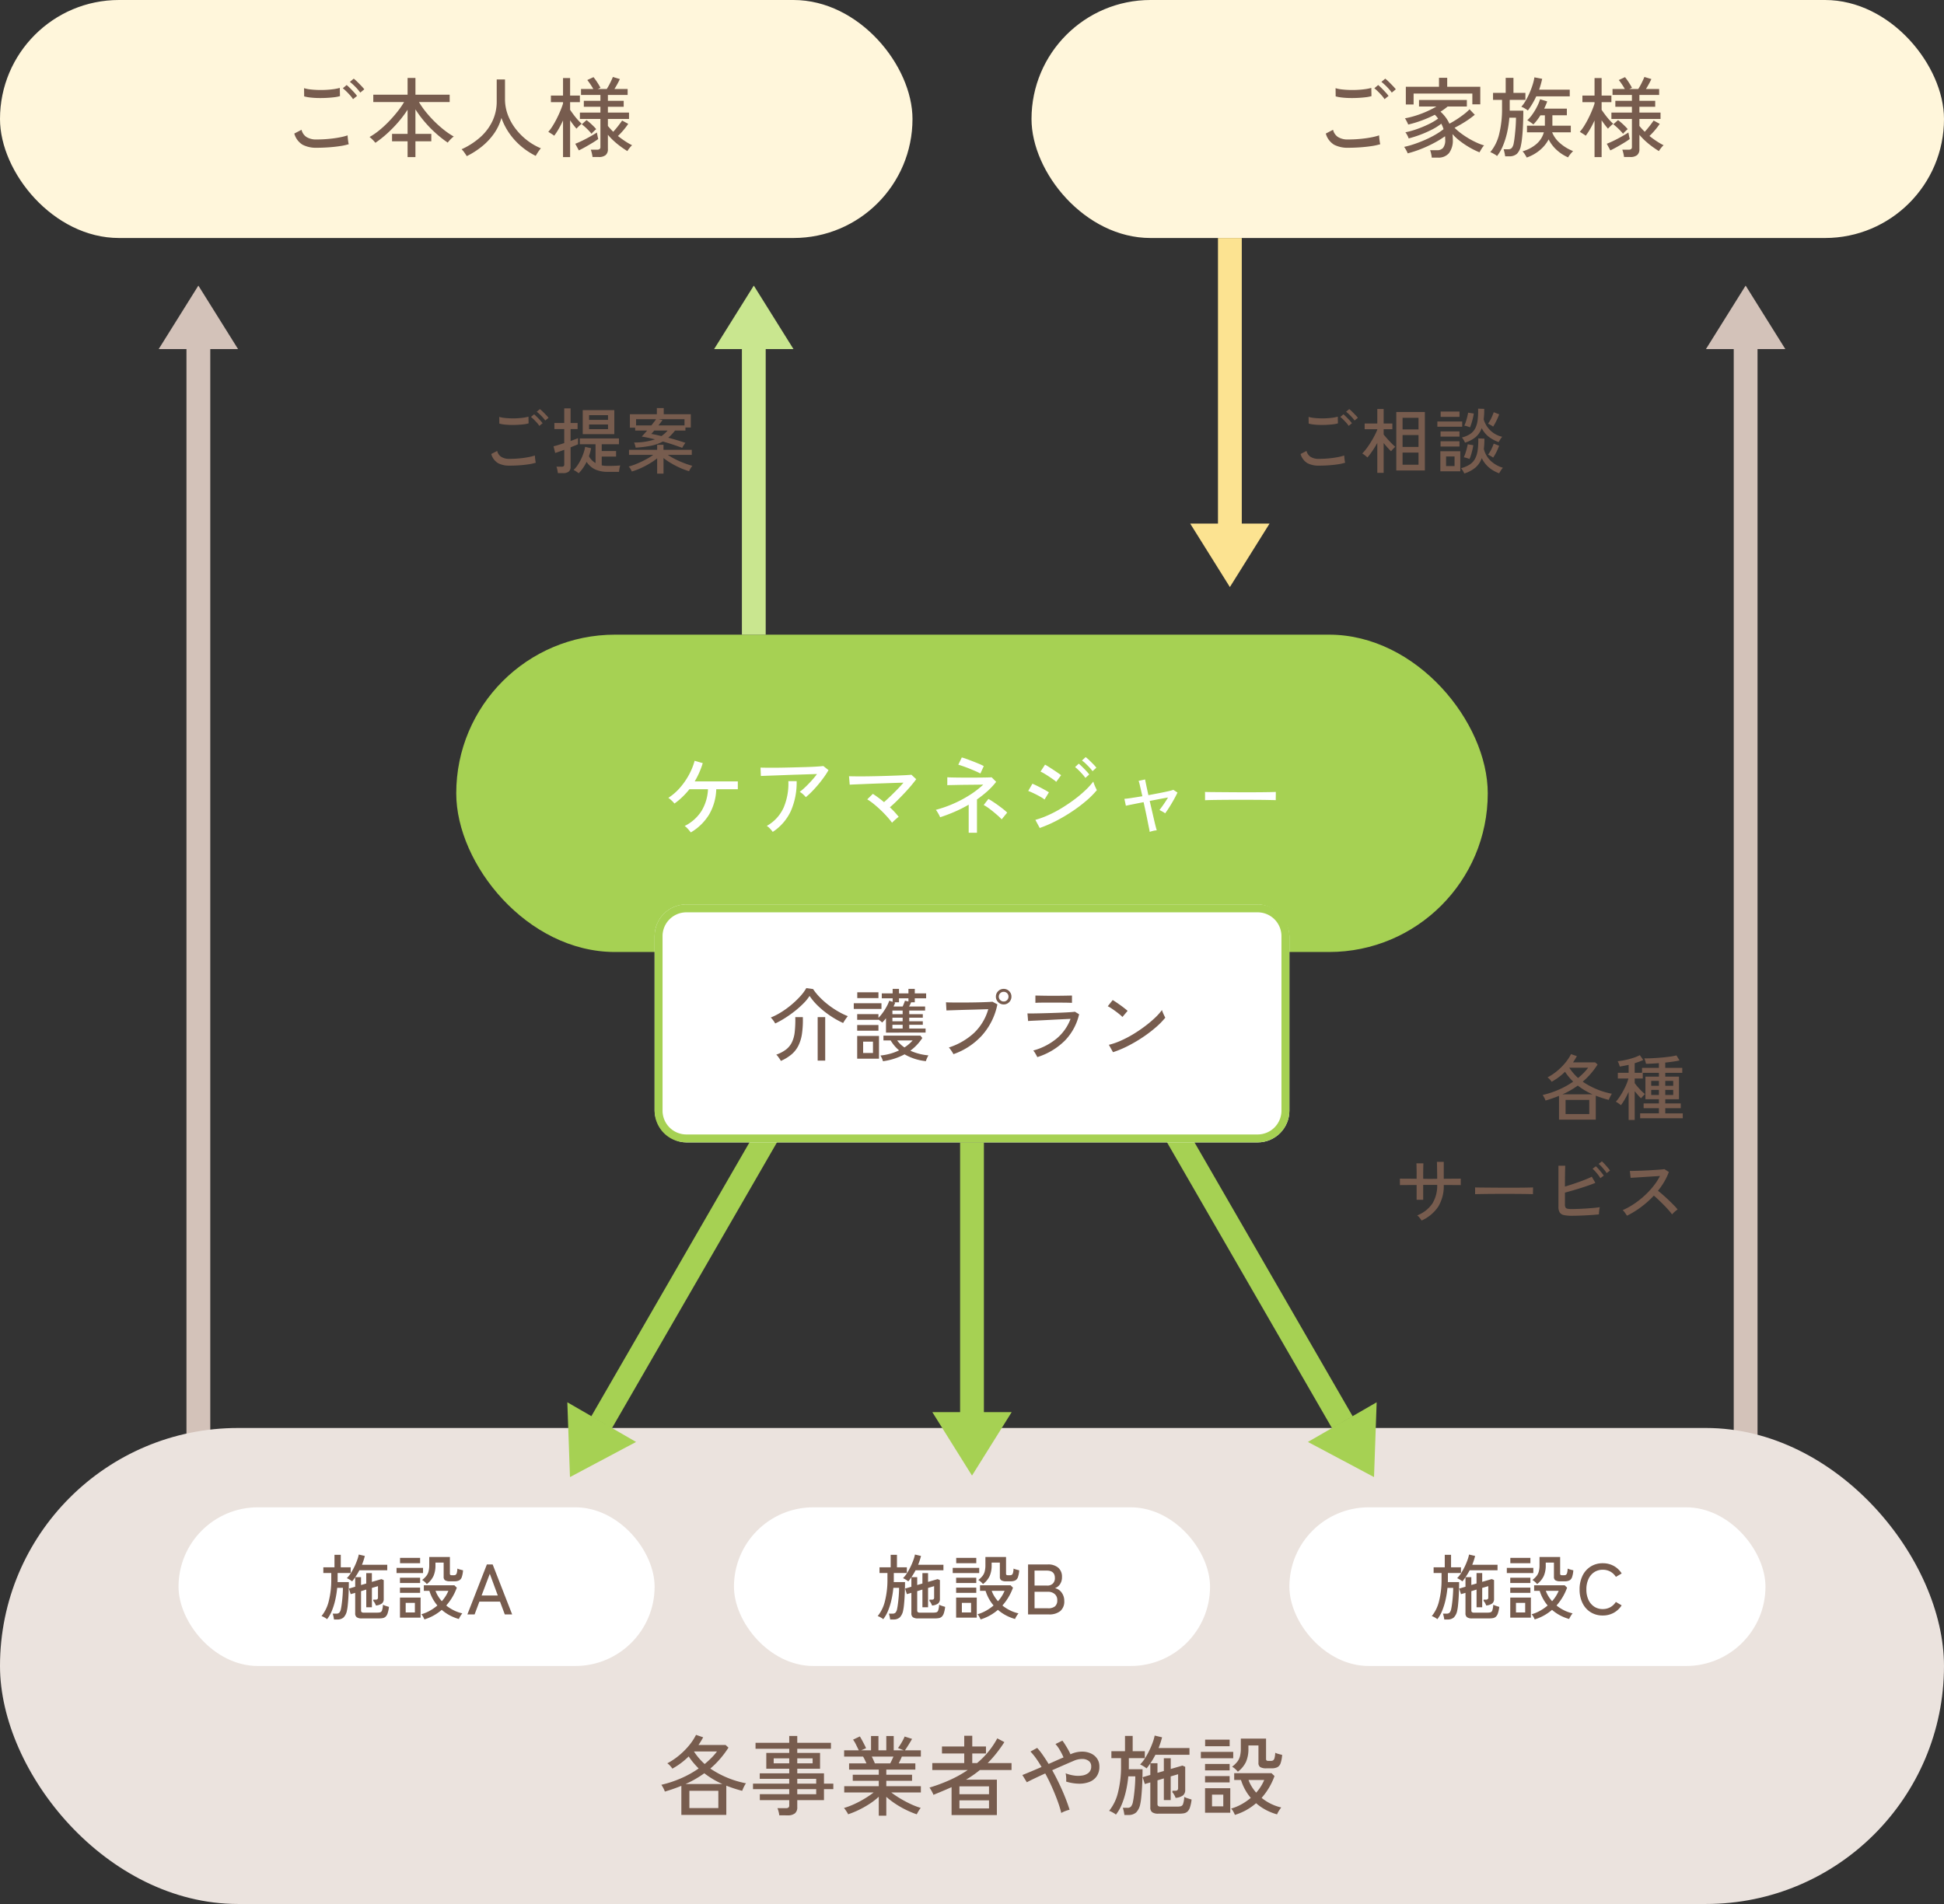 <svg xmlns="http://www.w3.org/2000/svg" width="490" height="480" viewBox="0 0 490 480"><rect x="0" y="0" width="490" height="480" fill="#333333" stroke="none"/><g transform="translate(-1020 -1326)"><path d="M-5113,24296v-280h6v280Zm-7-280,10-16,10,16Z" transform="translate(6180 -22602)" fill="#d3c2b9"/><path d="M-5113,24296v-280h6v280Zm-7-280,10-16,10,16Z" transform="translate(6570 -22602)" fill="#d3c2b9"/><rect width="490" height="120" rx="60" transform="translate(1020 1686)" fill="#ebe3de"/><path d="M-5112,24069.248l11.045,6.377-4.981-2.883,42-72.742,5.2,3-42,72.75,6.063,3.5-16.661,8.855Z" transform="translate(6275 -22389.73)" fill="#a6d153"/><path d="M-5084.064,24079.248l17.326-10-.665,18.855ZM-5120,24003l5.193-3,42,72.742-5.2,3.006Z" transform="translate(6433.736 -22389.73)" fill="#a6d153"/><rect width="230" height="60" rx="30" transform="translate(1020 1326)" fill="#fff6db"/><rect width="260" height="80" rx="40" transform="translate(1135 1486)" fill="#a6d153"/><rect width="230" height="60" rx="30" transform="translate(1280 1326)" fill="#fff6db"/><path d="M-35.167-.748a7.393,7.393,0,0,1-3.553-.759,4.771,4.771,0,0,1-2.1-2.827l1.826-.946a3.018,3.018,0,0,0,1.232,1.815,4.589,4.589,0,0,0,2.6.627q1.43,0,2.9-.132t2.761-.374a15.659,15.659,0,0,0,2.123-.528q0,.22.044.682t.11.9a4.192,4.192,0,0,0,.132.638,13.963,13.963,0,0,1-2.2.484q-1.32.2-2.838.308T-35.167-.748Zm-3.168-12.958-.022-2.068a7.816,7.816,0,0,0,1.5.308q.9.11,1.958.143t2.1-.022q1.045-.055,1.947-.187a11,11,0,0,0,1.5-.308l.044,2.068a8.16,8.16,0,0,1-1.452.286q-.9.11-1.958.165t-2.112.033q-1.056-.022-1.98-.132A9.391,9.391,0,0,1-38.335-13.706Zm14.146-.946a10.485,10.485,0,0,0-.77-.957q-.462-.517-.957-.979t-.891-.77l.968-.814a9.27,9.27,0,0,1,.869.77q.517.506,1.023,1.034a10.171,10.171,0,0,1,.77.88ZM-26.015-13a7.116,7.116,0,0,0-.748-.979q-.462-.517-.946-.99a10.6,10.6,0,0,0-.88-.781l.968-.814q.352.286.869.8t1,1.045a9.555,9.555,0,0,1,.748.9Zm13.75,14.608V-2.376h-3.916v-1.87h3.916V-10.34a28.089,28.089,0,0,1-2.321,3.091,32.069,32.069,0,0,1-2.827,2.9A26.374,26.374,0,0,1-20.383-2q-.154-.2-.429-.5t-.561-.561a4.155,4.155,0,0,0-.484-.4A17.586,17.586,0,0,0-19.4-5.148,27.178,27.178,0,0,0-16.995-7.37q1.166-1.21,2.167-2.475a21.21,21.21,0,0,0,1.683-2.431h-7.766v-1.848h8.646v-4.224h1.98v4.224h8.624v1.848H-9.4A20.751,20.751,0,0,0-7.667-9.79,29.371,29.371,0,0,0-5.478-7.37a28.479,28.479,0,0,0,2.42,2.145A18.389,18.389,0,0,0-.627-3.586a4.345,4.345,0,0,0-.506.418q-.308.286-.583.594a5.96,5.96,0,0,0-.429.528,26.894,26.894,0,0,1-3.047-2.4A30.68,30.68,0,0,1-8-7.337a27.7,27.7,0,0,1-2.288-3.091v6.182h4v1.87h-4V1.606ZM2.651,1.364Q2.431.99,2.046.451a5.536,5.536,0,0,0-.693-.825,18.7,18.7,0,0,0,4.631-2.97A12.839,12.839,0,0,0,9.086-7.4,11.45,11.45,0,0,0,10.2-12.452v-5.522h2.09v4.95a11.194,11.194,0,0,0,.737,4.037,13.627,13.627,0,0,0,2.013,3.553,15.936,15.936,0,0,0,2.893,2.86,14.834,14.834,0,0,0,3.4,1.958q-.176.2-.44.561t-.495.737q-.231.374-.363.616a18.036,18.036,0,0,1-3.652-2.4,17.1,17.1,0,0,1-2.97-3.245,16.2,16.2,0,0,1-2.024-3.927A12.775,12.775,0,0,1,9.526-4.334,15.967,15.967,0,0,1,6.5-1.1,20.49,20.49,0,0,1,2.651,1.364Zm31.7.22a8.285,8.285,0,0,0-.176-.957,6.5,6.5,0,0,0-.264-.891H35.5a1.046,1.046,0,0,0,.638-.154.69.69,0,0,0,.2-.572V-8.008h-5.17V-9.614h5.17v-1.474h-4.18v-1.5h4.18v-1.474H31.449v-1.5h3.1q-.308-.55-.726-1.177t-.792-1.089l1.562-.726a13.706,13.706,0,0,1,.946,1.309q.506.781.814,1.375l-.682.308h2.266a15.891,15.891,0,0,0,.88-1.573q.44-.891.66-1.463l1.76.528q-.242.55-.616,1.232t-.748,1.276H43.2v1.5H38.225v1.474h3.982v1.5H38.225v1.474h5.324v1.606H38.225v1.76q.286.352.627.726t.715.748q.572-.616,1.2-1.419t1.045-1.419l1.54.836a18.513,18.513,0,0,1-1.232,1.617,17.353,17.353,0,0,1-1.364,1.441q.858.682,1.771,1.287a17.1,17.1,0,0,0,1.793,1.045,4.823,4.823,0,0,0-.638.693,6.715,6.715,0,0,0-.55.781q-.858-.528-1.782-1.21a19.7,19.7,0,0,1-1.738-1.441,14.709,14.709,0,0,1-1.386-1.463V-.418A1.88,1.88,0,0,1,37.653,1.1a2.643,2.643,0,0,1-1.738.484Zm-7.436.022v-9.24q-.506,1.1-1.078,2.1a15.746,15.746,0,0,1-1.144,1.749,4.413,4.413,0,0,0-.44-.319q-.286-.187-.583-.374T23.2-4.752a11.34,11.34,0,0,0,1.089-1.485q.561-.891,1.067-1.9t.913-1.991q.407-.979.649-1.771v-.352H23.859V-13.9h3.058v-4.422H28.7V-13.9h2.464v1.65H28.7v1.936q.33.484.825,1.155T30.58-7.854A10.991,10.991,0,0,0,31.625-6.8q-.154.11-.429.352t-.517.484q-.242.242-.374.4-.352-.4-.781-.957T28.7-7.678V1.606ZM30.9-.088,30-1.76q.77-.286,1.782-.781T33.792-3.6q1-.561,1.661-1,.022.132.088.495t.143.7q.077.341.1.451-.616.462-1.507,1T32.494-.913Q31.6-.418,30.9-.088Zm3.212-4.18a15.625,15.625,0,0,0-1.155-1.254,13.629,13.629,0,0,0-1.309-1.144l1.188-1.056q.4.286.869.7t.891.836a9.34,9.34,0,0,1,.682.748q-.11.088-.352.308t-.473.451A2.431,2.431,0,0,0,34.111-4.268Z" transform="translate(1135 1364)" fill="#775c4e"/><path d="M-19.548-.612a6.049,6.049,0,0,1-2.907-.621,3.9,3.9,0,0,1-1.719-2.313l1.494-.774a2.47,2.47,0,0,0,1.008,1.485,3.755,3.755,0,0,0,2.124.513q1.17,0,2.376-.108t2.259-.306a12.812,12.812,0,0,0,1.737-.432q0,.18.036.558t.09.738a3.43,3.43,0,0,0,.108.522,11.425,11.425,0,0,1-1.8.4q-1.08.162-2.322.252T-19.548-.612Zm-2.592-10.6-.018-1.692a6.4,6.4,0,0,0,1.224.252q.738.09,1.6.117t1.719-.018q.855-.045,1.593-.153A9,9,0,0,0-14.8-12.96l.036,1.692a6.676,6.676,0,0,1-1.188.234q-.738.09-1.6.135t-1.728.027q-.864-.018-1.62-.108A7.684,7.684,0,0,1-22.14-11.214Zm11.574-.774a8.579,8.579,0,0,0-.63-.783q-.378-.423-.783-.8t-.729-.63l.792-.666a7.584,7.584,0,0,1,.711.63q.423.414.837.846a8.322,8.322,0,0,1,.63.72Zm-1.494,1.35a5.822,5.822,0,0,0-.612-.8q-.378-.423-.774-.81a8.672,8.672,0,0,0-.72-.639l.792-.666q.288.234.711.657t.819.855a7.818,7.818,0,0,1,.612.738ZM-2.142,1.314A5.383,5.383,0,0,0-2.763.855,3.455,3.455,0,0,0-3.438.486,6.333,6.333,0,0,0-2.475-.63,11.226,11.226,0,0,0-1.6-2.124,14.457,14.457,0,0,0-.918-3.771a8.769,8.769,0,0,0,.4-1.575L.99-5A13.056,13.056,0,0,1,.45-2.988a4.161,4.161,0,0,0,.729,1,4.913,4.913,0,0,0,.927.729V-6.012h-3.96V-7.47H8.01v1.458H3.672V-4.3H7.29v1.4H3.672V-.684a7.162,7.162,0,0,0,.756.108q.4.036.81.036Q6.3-.54,7.1-.576t1.233-.09Q8.28-.5,8.208-.2T8.091.423q-.045.315-.063.531H5.238A7.614,7.614,0,0,1,2.043.36,5.34,5.34,0,0,1-.144-1.566,10.65,10.65,0,0,1-2.142,1.314ZM-1.116-8.55V-14.6H6.84V-8.55ZM-7.38,1.278Q-7.416.954-7.524.432A4.342,4.342,0,0,0-7.74-.342h1.3a.814.814,0,0,0,.513-.126.584.584,0,0,0,.153-.468V-4.608q-.756.288-1.386.5t-.9.306L-8.478-5.49q.432-.09,1.161-.315T-5.778-6.3V-9.828H-8.262v-1.53h2.484v-3.69h1.6v3.69h1.764v1.53H-4.176v3.006q.612-.234,1.107-.414t.765-.306v1.548q-.27.126-.774.324t-1.1.45V-.342A1.51,1.51,0,0,1-4.644.891a2.2,2.2,0,0,1-1.422.387ZM.486-12.15h4.77v-1.188H.486Zm0,2.34h4.77v-1.17H.486ZM23.958-5.094q-1.008-.378-2.268-.8t-2.61-.8a10.608,10.608,0,0,1-2.97,1.062,28.546,28.546,0,0,1-3.888.486,4.657,4.657,0,0,0-.171-.684,4.582,4.582,0,0,0-.225-.612A16.334,16.334,0,0,0,17.1-7.236q-.882-.216-1.719-.4t-1.629-.306Q14-8.19,14.364-8.6t.756-.855H12.1v-.72H10.764v-3.4h6.8V-15.12H19.3v1.548h6.822v3.348h-1.35v.774H22.14a12.238,12.238,0,0,1-1.692,1.8q1.08.288,2.178.612t2.142.684a4.476,4.476,0,0,0-.279.378q-.171.252-.315.495T23.958-5.094ZM17.64,1.4V-2.448a16.617,16.617,0,0,1-1.917,1.314A22.7,22.7,0,0,1,13.482.036,15.975,15.975,0,0,1,11.25.864a3.961,3.961,0,0,0-.333-.657,2.325,2.325,0,0,0-.459-.585,17.221,17.221,0,0,0,2.052-.711q1.116-.459,2.214-1.044a16.787,16.787,0,0,0,1.944-1.2h-6.12V-4.59H17.64V-5.868h1.6V-4.59H26.37v1.26H20.322A16.287,16.287,0,0,0,22.266-2.2a23.655,23.655,0,0,0,2.2.963q1.116.423,2.052.675a2.517,2.517,0,0,0-.3.387Q26.046.09,25.9.351a4.11,4.11,0,0,0-.216.441,17.176,17.176,0,0,1-2.232-.828,22.478,22.478,0,0,1-2.268-1.17A17.631,17.631,0,0,1,19.242-2.52V1.4Zm.324-12.15h6.57v-1.566H18l.99.216q-.2.288-.468.639T17.964-10.746Zm-5.634,0h3.852q.36-.468.684-.873a7.628,7.628,0,0,0,.5-.693H12.33Zm6.39,2.682A8.1,8.1,0,0,0,20.268-9.45H16.9q-.216.252-.4.468l-.333.378q.576.09,1.224.234T18.72-8.064Z" transform="translate(1168 1444)" fill="#775c4e"/><path d="M-19.548-.612a6.049,6.049,0,0,1-2.907-.621,3.9,3.9,0,0,1-1.719-2.313l1.494-.774a2.47,2.47,0,0,0,1.008,1.485,3.755,3.755,0,0,0,2.124.513q1.17,0,2.376-.108t2.259-.306a12.812,12.812,0,0,0,1.737-.432q0,.18.036.558t.09.738a3.43,3.43,0,0,0,.108.522,11.425,11.425,0,0,1-1.8.4q-1.08.162-2.322.252T-19.548-.612Zm-2.592-10.6-.018-1.692a6.4,6.4,0,0,0,1.224.252q.738.09,1.6.117t1.719-.018q.855-.045,1.593-.153A9,9,0,0,0-14.8-12.96l.036,1.692a6.676,6.676,0,0,1-1.188.234q-.738.09-1.6.135t-1.728.027q-.864-.018-1.62-.108A7.684,7.684,0,0,1-22.14-11.214Zm11.574-.774a8.579,8.579,0,0,0-.63-.783q-.378-.423-.783-.8t-.729-.63l.792-.666a7.584,7.584,0,0,1,.711.63q.423.414.837.846a8.322,8.322,0,0,1,.63.72Zm-1.494,1.35a5.822,5.822,0,0,0-.612-.8q-.378-.423-.774-.81a8.672,8.672,0,0,0-.72-.639l.792-.666q.288.234.711.657t.819.855a7.818,7.818,0,0,1,.612.738ZM-.054.612V-14.13h7.2V.612Zm-4.788.594V-6.336q-.576,1.044-1.242,2.025A17.976,17.976,0,0,1-7.326-2.664a7.548,7.548,0,0,0-.639-.549,4.34,4.34,0,0,0-.675-.459A10.355,10.355,0,0,0-7.6-4.878q.558-.738,1.089-1.593t.972-1.7a15.3,15.3,0,0,0,.693-1.494v-.126H-8.028v-1.44h3.186v-3.654h1.6v3.654h2.2v1.44h-2.2V-8.46q.378.468.927,1.089t1.1,1.17a11.745,11.745,0,0,0,.909.837q-.126.108-.351.333t-.423.45q-.2.225-.288.351-.378-.36-.891-.927T-3.24-6.318V1.206ZM1.53-.846H5.544v-3.06H1.53Zm0-4.482H5.544V-8.316H1.53Zm0-4.41H5.544v-2.934H1.53ZM11.052.81V-4.248h5.022V.81Zm6.03.558a4.132,4.132,0,0,0-.351-.684,4.226,4.226,0,0,0-.459-.648A7.648,7.648,0,0,0,18.45-.891a4,4,0,0,0,1.341-1.44,6.421,6.421,0,0,0,.666-2.133A18.081,18.081,0,0,0,20.61-7.47l1.548.054q0,.72-.036,1.377t-.108,1.233a6.191,6.191,0,0,0,1.71,2.97,7.7,7.7,0,0,0,3.1,1.764,2.264,2.264,0,0,0-.333.4q-.189.27-.36.549t-.261.441A8.433,8.433,0,0,1,23.22-.216,7.329,7.329,0,0,1,21.492-2.5a5.676,5.676,0,0,1-1.6,2.376A8.156,8.156,0,0,1,17.082,1.368Zm.18-7.776a4.225,4.225,0,0,0-.333-.666,3.177,3.177,0,0,0-.459-.63A6.711,6.711,0,0,0,18.6-8.613a3.847,3.847,0,0,0,1.26-1.431,6.286,6.286,0,0,0,.594-2.079,19.7,19.7,0,0,0,.117-2.853l1.548.054q0,.738-.036,1.4t-.108,1.242A6.27,6.27,0,0,0,26.64-7.884a5.063,5.063,0,0,0-.477.648,7.745,7.745,0,0,0-.405.684A8.806,8.806,0,0,1,23.22-7.911a6.53,6.53,0,0,1-1.746-2.151,5.227,5.227,0,0,1-1.521,2.25A7.827,7.827,0,0,1,17.262-6.408ZM10.3-10.422v-1.314H16.56v1.314Zm.828-2.484v-1.35h4.752v1.35ZM11.106-7.92V-9.252h4.77V-7.92Zm0,2.484V-6.75h4.77v1.314ZM12.492-.5h2.142V-2.916H12.492Zm6.048-9.774q-.27-.108-.738-.252a3.522,3.522,0,0,0-.72-.162,7.719,7.719,0,0,0,.414-1.035q.2-.6.342-1.206t.216-1.035l1.422.216a10.676,10.676,0,0,1-.2,1.08q-.144.63-.342,1.269T18.54-10.278ZM18.4-2.286q-.252-.108-.72-.252a5.131,5.131,0,0,0-.72-.18,9.013,9.013,0,0,0,.414-1.044q.2-.594.351-1.2t.225-1.035l1.4.234q-.054.45-.2,1.089T18.81-3.393A9.07,9.07,0,0,1,18.4-2.286Zm5.958-8.154a3,3,0,0,0-.378-.261q-.252-.153-.5-.288a2.811,2.811,0,0,0-.414-.189,8.215,8.215,0,0,0,.828-1.413,13.6,13.6,0,0,0,.612-1.485l1.368.522a9.576,9.576,0,0,1-.4,1.008q-.252.558-.54,1.107T24.354-10.44Zm0,7.812a3,3,0,0,0-.378-.261q-.252-.153-.5-.288a2.811,2.811,0,0,0-.414-.189A7.858,7.858,0,0,0,23.9-4.725a11.435,11.435,0,0,0,.6-1.431l1.368.522a14.25,14.25,0,0,1-.648,1.512A11.425,11.425,0,0,1,24.354-2.628Z" transform="translate(1372 1444)" fill="#775c4e"/><path d="M-32.04,1.26V-4.734q-1.584.648-3.4,1.188a4.116,4.116,0,0,0-.333-.756,6.246,6.246,0,0,0-.387-.648A23.032,23.032,0,0,0-32.085-6.3a20.693,20.693,0,0,0,3.609-2.016q-.576-.576-1.089-1.188a13.951,13.951,0,0,1-.963-1.3,15.137,15.137,0,0,1-3.366,2.52,3.938,3.938,0,0,0-.459-.585,2.583,2.583,0,0,0-.585-.513,14.12,14.12,0,0,0,2.385-1.593A15.518,15.518,0,0,0-30.51-13a11.618,11.618,0,0,0,1.494-2.25l1.476.5q-.216.4-.459.8t-.513.783h5.6l.594.54a20.452,20.452,0,0,1-1.746,2.34,18.3,18.3,0,0,1-2,1.98A19.736,19.736,0,0,0-18.7-5.256a2.548,2.548,0,0,0-.288.441q-.162.3-.3.6t-.207.5q-.864-.216-1.683-.486T-22.77-4.77V1.26Zm1.656-1.4h5.976V-3.708h-5.976Zm-.792-4.968h7.6a17.57,17.57,0,0,1-3.726-2.214q-.882.63-1.845,1.188A20.622,20.622,0,0,1-31.176-5.112Zm3.942-4.122q.738-.612,1.386-1.26A11.719,11.719,0,0,0-24.7-11.826h-4.752A12.936,12.936,0,0,0-27.234-9.234ZM-14.49,1.35V-5.742q-.45.99-.972,1.89a13.141,13.141,0,0,1-.972,1.476,3.116,3.116,0,0,0-.378-.306q-.252-.18-.5-.342a4.59,4.59,0,0,0-.4-.234,10.122,10.122,0,0,0,.909-1.17q.477-.7.927-1.521t.8-1.638a10.548,10.548,0,0,0,.531-1.521h-2.664v-1.44h2.718v-2q-.558.126-1.134.234t-1.1.2a4.913,4.913,0,0,0-.225-.693,4.916,4.916,0,0,0-.3-.657,18.528,18.528,0,0,0,1.944-.315,19.2,19.2,0,0,0,2.043-.549,9.311,9.311,0,0,0,1.593-.666l.864,1.206a8.187,8.187,0,0,1-1,.432q-.549.2-1.161.4v2.412h1.854V-11.79h4.248v-1.188q-.9.072-1.737.117t-1.521.045a4.65,4.65,0,0,0-.18-.729,4.908,4.908,0,0,0-.234-.639q.81.018,1.926-.036t2.3-.153q1.179-.1,2.2-.243a16.713,16.713,0,0,0,1.674-.306l.774,1.26q-.7.162-1.647.3t-1.953.243v1.332H-.972v1.26H-5.256v.954H-1.8v5.688H-5.256v1.062H-1.35V-1.62H-5.256v1.3h4.41V.918H-11.592V-.324h4.734v-1.3H-10.71V-2.826h3.852V-3.888h-3.4V-9.576h3.4v-.954h-4.068v1.422H-12.96v1.152a11.506,11.506,0,0,0,.738.945q.468.549.981,1.053a9.134,9.134,0,0,0,.873.774,4.151,4.151,0,0,0-.306.3q-.2.207-.4.423a3.963,3.963,0,0,0-.288.342,9.02,9.02,0,0,1-.765-.792q-.423-.486-.837-1.008V1.35Zm9.234-6.3h2V-6.228h-2Zm-3.546,0h1.944V-6.228H-8.8Zm3.546-2.322h2V-8.514h-2Zm-3.546,0h1.944V-8.514H-8.8ZM-66.672,26.7q-.162-.252-.5-.684a2.908,2.908,0,0,0-.612-.612,8.238,8.238,0,0,0,3.816-2.97,8.6,8.6,0,0,0,1.224-4.716h-3.528v3.744h-1.656V17.738q-.936,0-1.836.009t-1.539.009q-.639,0-.837.018V16.136q.144,0,.783.009t1.548.009q.909,0,1.881.018V15.056q0-.612-.009-1.188t-.018-1.008q-.009-.432-.027-.576h1.764q-.018.126-.027.567t-.018,1.026q-.009.585-.009,1.2v1.1q.576.018,1.026.018h1.44q.468,0,1.062-.018,0-.414-.009-1.035t-.018-1.278q-.009-.657-.018-1.2t-.027-.756h1.728v4.266q.936-.018,1.836-.018t1.566-.009q.666-.009.882-.009v1.638q-.2-.018-.864-.018t-1.566-.009q-.9-.009-1.854-.009a10,10,0,0,1-1.4,5.472A9.987,9.987,0,0,1-66.672,26.7ZM-53.19,20.06V18.854q0-.342-.018-.5.45.018,1.35.027l2.1.018,2.538.018q1.341.009,2.682.009t2.529-.009q1.188-.009,2.088-.027t1.332-.036v.4q0,.324-.009.729a4.976,4.976,0,0,0,.009.567q-.558-.018-1.656-.036t-2.511-.027q-1.413-.009-2.943-.009t-2.988.009q-1.458.009-2.637.027T-53.19,20.06ZM-28.728,25.5a9.717,9.717,0,0,1-2.052-.171,1.656,1.656,0,0,1-1.08-.666,2.658,2.658,0,0,1-.324-1.449V12.878h1.71q-.018.5-.036,1.386t-.027,1.908q-.009,1.026-.009,1.962.81-.234,1.737-.54t1.854-.639q.927-.333,1.755-.666t1.422-.639l.9,1.548q-.72.306-1.674.639t-2.007.666q-1.053.333-2.088.63t-1.9.531v2.97a1.7,1.7,0,0,0,.126.738.69.69,0,0,0,.486.342,4.689,4.689,0,0,0,1.062.09q.756,0,1.71-.036t1.944-.1q.99-.063,1.89-.144t1.566-.189q-.054.216-.108.585t-.081.711q-.027.342-.027.522-.918.09-2.115.171t-2.412.126Q-27.72,25.5-28.728,25.5Zm8.694-10.764a7.877,7.877,0,0,0-.585-.81q-.351-.432-.729-.837a7.891,7.891,0,0,0-.7-.675l.81-.63a6.932,6.932,0,0,1,.693.675q.4.441.783.891a7.974,7.974,0,0,1,.576.756Zm-1.584,1.278a7.734,7.734,0,0,0-.558-.828q-.342-.45-.72-.864a9.14,9.14,0,0,0-.684-.684l.828-.612a7.43,7.43,0,0,1,.666.684q.4.45.765.909t.567.765Zm6.714,9.468q-.18-.27-.5-.729a3.159,3.159,0,0,0-.585-.675,17.551,17.551,0,0,0,2.772-1.512A22.094,22.094,0,0,0-10.566,20.5a20.713,20.713,0,0,0,2.286-2.43,15.238,15.238,0,0,0,1.692-2.6q-.828.054-1.881.117t-2.124.135q-1.071.072-1.971.126t-1.422.09l-.2-1.746q.432,0,1.314-.018t1.971-.063Q-9.81,14.066-8.721,14t1.962-.126q.873-.063,1.287-.135l1.116.72A14.875,14.875,0,0,1-5.5,16.892a18.6,18.6,0,0,1-1.593,2.3q.612.486,1.314,1.1t1.386,1.269q.684.657,1.278,1.26a12.73,12.73,0,0,1,.972,1.089,6.684,6.684,0,0,0-.729.567,5.931,5.931,0,0,0-.675.675,14.169,14.169,0,0,0-.909-1.125q-.549-.621-1.2-1.278t-1.3-1.269Q-7.6,20.87-8.136,20.42a23.8,23.8,0,0,1-3.258,2.907A22.211,22.211,0,0,1-14.9,25.478Z" transform="translate(1445 1607)" fill="#775c4e"/><path d="M-73.26,1.54V-5.786q-1.936.792-4.158,1.452a5.03,5.03,0,0,0-.407-.924A7.634,7.634,0,0,0-78.3-6.05,28.15,28.15,0,0,0-73.315-7.7,25.291,25.291,0,0,0-68.9-10.164q-.7-.7-1.331-1.452A17.051,17.051,0,0,1-71.412-13.2a18.5,18.5,0,0,1-4.114,3.08,4.813,4.813,0,0,0-.561-.715,3.157,3.157,0,0,0-.715-.627,17.258,17.258,0,0,0,2.915-1.947,18.967,18.967,0,0,0,2.5-2.475,14.2,14.2,0,0,0,1.826-2.75l1.8.616q-.264.484-.561.979t-.627.957h6.842l.726.66a25,25,0,0,1-2.134,2.86,22.362,22.362,0,0,1-2.442,2.42,24.121,24.121,0,0,0,9,3.718,3.114,3.114,0,0,0-.352.539q-.2.363-.363.737t-.253.616q-1.056-.264-2.057-.594t-1.947-.7V1.54Zm2.024-1.716h7.3V-4.532h-7.3ZM-72.2-6.248h9.284a21.474,21.474,0,0,1-4.554-2.706q-1.078.77-2.255,1.452A25.2,25.2,0,0,1-72.2-6.248Zm4.818-5.038q.9-.748,1.694-1.54a14.323,14.323,0,0,0,1.408-1.628h-5.808A15.81,15.81,0,0,0-67.386-11.286ZM-48.576,1.65a6.624,6.624,0,0,0-.176-.935,5.745,5.745,0,0,0-.286-.869h2.112a1.092,1.092,0,0,0,.66-.154.722.722,0,0,0,.2-.594V-2.178h-7.414v-1.5h7.414V-4.95H-55.2V-6.336h9.13v-1.21H-53.5V-8.932h7.436V-10.1h-5.786V-14.08h5.786v-1.056H-54.56v-1.5h8.492v-1.716h2.024v1.716h8.492v1.5h-8.492v1.056H-38.3V-10.1h-5.742v1.166h6.732v2.6h2.354V-4.95h-2.354v2.772h-6.732v1.76a1.934,1.934,0,0,1-.594,1.573,2.813,2.813,0,0,1-1.826.5Zm4.532-5.324h4.774V-4.95h-4.774Zm0-2.662h4.774v-1.21h-4.774Zm-5.94-5.126h3.916v-1.254h-3.916Zm5.94,0h3.872v-1.254h-3.872ZM-23.5,1.738V-3.036a16.794,16.794,0,0,1-2.288,1.771,24.979,24.979,0,0,1-2.7,1.529,21.582,21.582,0,0,1-2.739,1.122A2.816,2.816,0,0,0-31.482.9q-.2-.308-.418-.627A3.53,3.53,0,0,0-32.274-.2a18.262,18.262,0,0,0,2.6-.979,26.2,26.2,0,0,0,2.651-1.408,22.09,22.09,0,0,0,2.233-1.529h-7.414V-5.7H-23.5V-7.062h-6.556V-8.58H-23.5v-1.3h-7.48V-11.44H-26.6q-.2-.44-.418-.9a8.169,8.169,0,0,0-.44-.814H-32.23V-14.74h3.7q-.286-.572-.682-1.386a7.567,7.567,0,0,0-.77-1.3l1.716-.814q.264.418.572.99t.583,1.111q.275.539.407.869l-1.232.528h2.486v-3.608h1.87v3.608h1.98v-3.608h1.87v3.608h2.53l-1.452-.572q.286-.374.616-.9t.616-1.067a9.053,9.053,0,0,0,.44-.935l1.87.594q-.22.418-.55.957t-.66,1.056q-.33.517-.594.869h4.026v1.584h-4.8a9.4,9.4,0,0,1-.374.869q-.22.451-.418.847h4.2v1.562H-21.6v1.3h6.49v1.518H-21.6V-5.7h8.712v1.584H-20.35a23.078,23.078,0,0,0,2.233,1.507,28.925,28.925,0,0,0,2.629,1.4,17.958,17.958,0,0,0,2.574.99,3.076,3.076,0,0,0-.363.473q-.209.319-.385.638t-.264.5A22.245,22.245,0,0,1-16.643.264a23.347,23.347,0,0,1-2.673-1.529A20.332,20.332,0,0,1-21.6-3.014V1.738Zm-.99-13.178h3.872q.2-.374.418-.836t.4-.88h-5.456q.22.44.429.9T-24.486-11.44ZM-5.148,1.584v-7.04q-1.078.484-2.222.968t-2.354.968A3.667,3.667,0,0,0-9.977-4.1q-.187-.363-.4-.726a3.666,3.666,0,0,0-.341-.517A41.315,41.315,0,0,0-5.577-7.26a29.806,29.806,0,0,0,4.5-2.508H-10.01v-1.76h8.052v-2.42h-5.61v-1.76h5.61v-2.706H.066v2.706H3.52v1.76H.066v2.42h1.21a20.9,20.9,0,0,0,5.1-6.226l1.782.946a34.041,34.041,0,0,1-2.046,2.86,29.32,29.32,0,0,1-2.156,2.42H9.966v1.76H1.98A27.1,27.1,0,0,1-1.5-7.348H6.27V1.584Zm1.98-1.672H4.29V-2.134H-3.168Zm0-3.586H4.29v-1.98H-3.168Zm25.674,4.73a27.624,27.624,0,0,0-.913-2.97Q20.988-3.586,20.185-5.4T18.458-8.91q-1.5.682-2.739,1.276t-1.9.946L12.694-8.514q.792-.308,2.079-.847t2.761-1.177q-.682-1.188-1.4-2.189a14.9,14.9,0,0,0-1.4-1.7l1.694-.924a17.435,17.435,0,0,1,1.43,1.815q.726,1.045,1.452,2.233l1.958-.869q.968-.429,1.8-.781a14.95,14.95,0,0,0-.946-1.87,8.277,8.277,0,0,0-1.078-1.5l1.738-.858a11.754,11.754,0,0,1,.7,1.012q.374.594.737,1.232a11.615,11.615,0,0,1,.605,1.21l.154-.088a7.111,7.111,0,0,1,2.629-.594,5.376,5.376,0,0,1,2.288.429,3.794,3.794,0,0,1,1.617,1.3,3.416,3.416,0,0,1,.594,2.013A4.165,4.165,0,0,1,31.4-8.151a4.025,4.025,0,0,1-1.914,1.419,7.16,7.16,0,0,1-2.695.4,11.448,11.448,0,0,1-3.058-.528,6.248,6.248,0,0,0,0-1.056,6.692,6.692,0,0,0-.132-1.034,8.931,8.931,0,0,0,2.09.561,6.793,6.793,0,0,0,2.112,0,3.188,3.188,0,0,0,1.617-.715,2,2,0,0,0,.627-1.584,1.629,1.629,0,0,0-.594-1.353,2.634,2.634,0,0,0-1.562-.517,5.191,5.191,0,0,0-2.134.418q-.99.418-2.475,1.067T20.218-9.724q.946,1.694,1.793,3.476t1.507,3.454Q24.178-1.122,24.6.242a7.051,7.051,0,0,0-1.078.33A5.476,5.476,0,0,0,22.506,1.056Zm24.464.176A2.581,2.581,0,0,1,45.419.869a1.445,1.445,0,0,1-.473-1.221V-6.644l-1.386.4-.55-1.716,1.936-.572v-2.926A13.1,13.1,0,0,1,44-10.186a6.15,6.15,0,0,0-.8-.55,7.527,7.527,0,0,0-.825-.44A8.427,8.427,0,0,0,43.6-12.727a19.693,19.693,0,0,0,1.1-1.98,20.235,20.235,0,0,0,.858-2.035,11.278,11.278,0,0,0,.484-1.716l1.87.44q-.176.682-.4,1.364t-.484,1.342h7.788v1.694h-8.58q-.286.55-.6,1.089t-.671,1.045H46.75v2.42l1.606-.462v-3.212h1.738v2.706l2.948-.858.7.308v5.808a1.724,1.724,0,0,1-.561,1.4,3.566,3.566,0,0,1-1.859.627,4.677,4.677,0,0,0-.4-.847,2.429,2.429,0,0,0-.418-.561.418.418,0,0,1,.022-.22v-.176h.7a.815.815,0,0,0,.561-.154.666.666,0,0,0,.165-.506v-3.5l-1.87.55V-2.2H48.356V-7.656l-1.606.484V-1.21a.647.647,0,0,0,.176.5.982.982,0,0,0,.66.165h4.092a3.863,3.863,0,0,0,.979-.1.9.9,0,0,0,.561-.616A6.69,6.69,0,0,0,53.5-2.992a4.869,4.869,0,0,0,.891.363q.583.187.957.3a9.38,9.38,0,0,1-.418,2A2.484,2.484,0,0,1,54.285.726a1.838,1.838,0,0,1-.913.418,7.423,7.423,0,0,1-1.21.088Zm-8.558.33q-.044-.374-.165-.946a6.05,6.05,0,0,0-.231-.858h1.166a1.191,1.191,0,0,0,.88-.308,2.583,2.583,0,0,0,.506-1.232q.11-.506.22-1.32t.2-1.749q.088-.935.132-1.815t.044-1.518H39.4a29.513,29.513,0,0,1-.583,3.663,20.8,20.8,0,0,1-1.045,3.366,10.787,10.787,0,0,1-1.5,2.629,2.659,2.659,0,0,0-.506-.374q-.33-.2-.66-.363a2.312,2.312,0,0,0-.55-.209,11.65,11.65,0,0,0,2.255-4.686,26.824,26.824,0,0,0,.759-6.71V-12.76H35.134v-1.76h3.432v-3.85H40.5v3.85H43.56v1.76H39.534v2.332q0,.22-.022.462h3.476q0,1.056-.033,2.31t-.11,2.508q-.077,1.254-.187,2.31a14.369,14.369,0,0,1-.264,1.716A4.066,4.066,0,0,1,41.36.935a2.826,2.826,0,0,1-1.98.627ZM66.264,1.54A5.891,5.891,0,0,0,65.857.7a3.083,3.083,0,0,0-.539-.748,12.543,12.543,0,0,0,2.673-1.122A14.612,14.612,0,0,0,70.268-2.75a12.469,12.469,0,0,1-1.474-2.156A13.144,13.144,0,0,1,67.8-7.26H66.088V-8.976H75.5l.748.726A16.974,16.974,0,0,1,73-2.75a12.394,12.394,0,0,0,2.321,1.485,11.706,11.706,0,0,0,2.629.935,5.543,5.543,0,0,0-.385.517q-.231.341-.418.682a3.557,3.557,0,0,0-.253.539A14,14,0,0,1,74.008.253a13.023,13.023,0,0,1-2.4-1.661A14.794,14.794,0,0,1,69.124.33,14.565,14.565,0,0,1,66.264,1.54Zm.748-10.89a5.818,5.818,0,0,0-.671-.693,4.027,4.027,0,0,0-.781-.561,7.758,7.758,0,0,0,1.287-1.232,3.851,3.851,0,0,0,.693-1.386,7.737,7.737,0,0,0,.22-2.024v-2.442h6.358v5.126a.487.487,0,0,0,.121.374.776.776,0,0,0,.5.11h.638a.935.935,0,0,0,.539-.143,1.055,1.055,0,0,0,.341-.583,5.963,5.963,0,0,0,.176-1.32,4.691,4.691,0,0,0,.825.3q.517.143.913.231a7.785,7.785,0,0,1-.4,2.134,1.747,1.747,0,0,1-.825.99,3.126,3.126,0,0,1-1.375.264H74.228a2.926,2.926,0,0,1-1.584-.308,1.225,1.225,0,0,1-.44-1.078v-4.378h-2.53v.858a7.972,7.972,0,0,1-.605,3.267A6.729,6.729,0,0,1,67.012-9.35ZM58.74.99V-5.192H65.1V.99ZM57.684-12.738v-1.606h8.162v1.606Zm1.078-3.036v-1.65h6.182v1.65ZM58.74-9.68v-1.628h6.2V-9.68Zm0,3.036V-8.25h6.2v1.606ZM60.5-.616h2.838V-3.564H60.5ZM71.632-4.07a11.39,11.39,0,0,0,2.024-3.19H69.7A8.873,8.873,0,0,0,70.5-5.6,11.285,11.285,0,0,0,71.632-4.07Z" transform="translate(1265 1782)" fill="#775c4e"/><path d="M-70.884.858q-.154-.22-.429-.55t-.572-.627a3.3,3.3,0,0,0-.539-.451,10.554,10.554,0,0,0,4.279-3.839,11.572,11.572,0,0,0,1.6-5.423h-4.686A19.257,19.257,0,0,1-73-8.085a17.18,17.18,0,0,1-2,1.661,6.421,6.421,0,0,0-.429-.484q-.275-.286-.583-.55a4.079,4.079,0,0,0-.528-.4A13.786,13.786,0,0,0-73.6-10.417a17.914,17.914,0,0,0,2.277-3.289,16.173,16.173,0,0,0,1.408-3.5l2.046.594a20.554,20.554,0,0,1-2.024,4.6h10.868v1.98H-64.46a13.46,13.46,0,0,1-1.793,6.358A13.261,13.261,0,0,1-70.884.858Zm29-8.888a6.213,6.213,0,0,0-.7-.726,4.292,4.292,0,0,0-.836-.616A14.672,14.672,0,0,0-41.987-10.6q.781-.748,1.551-1.6a20.066,20.066,0,0,0,1.364-1.661q-.946.022-2.233.066t-2.728.088q-1.441.044-2.871.1t-2.695.1l-2.211.077q-.946.033-1.408.055l-.088-2.112q.66.022,1.925.033t2.86-.011q1.6-.022,3.289-.066t3.256-.088q1.562-.044,2.761-.121t1.749-.143l1.3,1.034a20.679,20.679,0,0,1-1.144,1.771q-.682.957-1.474,1.9t-1.6,1.76A18.816,18.816,0,0,1-41.888-8.03ZM-50.226.726a6.736,6.736,0,0,0-.66-.8,4.107,4.107,0,0,0-.836-.715,10.013,10.013,0,0,0,4.257-4.642,15.475,15.475,0,0,0,1.177-6.644h2.09a17.834,17.834,0,0,1-1.474,7.557A12.673,12.673,0,0,1-50.226.726Zm30.074-2.31a20.131,20.131,0,0,0-1.276-1.562q-.748-.836-1.606-1.65t-1.727-1.518A14.444,14.444,0,0,0-26.4-7.48l1.408-1.386q.66.418,1.386.957t1.43,1.133q.726-.638,1.595-1.474t1.749-1.738q.88-.9,1.562-1.694-1.188.022-2.728.077t-3.2.11q-1.661.055-3.19.121t-2.706.11q-1.177.044-1.727.088L-31-13.31q.682.022,1.947.033t2.838-.011q1.573-.022,3.245-.066t3.223-.1q1.551-.055,2.728-.11t1.749-.121l1.21,1.122q-.506.7-1.287,1.628T-17.061-9.02q-.935.99-1.87,1.914T-20.7-5.478a20.4,20.4,0,0,1,2.222,2.4,5.72,5.72,0,0,0-.528.418q-.33.286-.649.583T-20.152-1.584ZM-.836.946V-6.138a33.3,33.3,0,0,1-3.575,1.8Q-6.248-3.542-8.03-2.97q-.088-.22-.275-.583t-.407-.715a6.159,6.159,0,0,0-.4-.572A30.556,30.556,0,0,0-4.7-6.38a29.937,29.937,0,0,0,4.1-2.178A23.022,23.022,0,0,0,2.838-11.2q-.946.022-2.09.033l-2.3.022q-1.155.011-2.156.033t-1.683.033q-.682.011-.836.033v-2q.242.022,1.067.044t2.013.033q1.188.011,2.486.011t2.486-.011Q3.014-12.98,3.861-13t1.089-.044L6.094-11.9A17.854,17.854,0,0,1,3.872-9.526,27.984,27.984,0,0,1,1.254-7.458v8.4ZM2.112-13.992a10.6,10.6,0,0,0-1.045-.517q-.715-.319-1.584-.671t-1.661-.627q-.792-.275-1.276-.407l.88-1.826a10.255,10.255,0,0,1,1.155.363q.759.275,1.639.616t1.628.66a10.416,10.416,0,0,1,1.122.539ZM7.48-2.442a11.319,11.319,0,0,0-.935-.913Q5.962-3.872,5.3-4.411T4.015-5.39a8.775,8.775,0,0,0-1.067-.66L4.136-7.59q.506.286,1.177.726t1.353.935q.682.5,1.276.968a8.864,8.864,0,0,1,.924.825ZM17.072-.264l-1.1-2.046a23.279,23.279,0,0,0,3.278-1.2A30.117,30.117,0,0,0,22.6-5.28q1.661-1.012,3.179-2.145a30.776,30.776,0,0,0,2.75-2.3,18.445,18.445,0,0,0,2.046-2.244,6.291,6.291,0,0,0,.231.693q.165.429.363.847t.308.616A21.92,21.92,0,0,1,28.776-7.1a37.287,37.287,0,0,1-3.531,2.662,41.9,41.9,0,0,1-4,2.365A31.546,31.546,0,0,1,17.072-.264ZM21.23-11.9a6.24,6.24,0,0,0-.748-.594q-.528-.374-1.144-.781t-1.177-.737a7.1,7.1,0,0,0-.891-.462l1.144-1.76q.4.22.968.583t1.177.759q.6.4,1.122.759t.781.561ZM18.282-7.436a6.15,6.15,0,0,0-.8-.55q-.517-.308-1.133-.627t-1.2-.583q-.583-.264-.979-.4l1.056-1.826q.44.176,1.023.462t1.188.6q.605.319,1.133.616t.814.495Zm12.1-7.15a8.8,8.8,0,0,0-.781-.946q-.473-.506-.968-.979a7.423,7.423,0,0,0-.913-.759l.924-.858a8.265,8.265,0,0,1,.9.77q.528.506,1.034,1.023a9.27,9.27,0,0,1,.77.869Zm-1.8,1.694a10.486,10.486,0,0,0-.77-.957q-.462-.517-.946-.99a10.6,10.6,0,0,0-.88-.781l.924-.858q.352.286.869.792t1.012,1.034a8.85,8.85,0,0,1,.759.9ZM44.792.726q-.022-.242-.176-.979t-.363-1.8q-.209-1.067-.473-2.288t-.528-2.431q-1.474.286-2.684.528t-1.782.374l-.374-1.738q.616-.044,1.837-.231t2.695-.429q-.33-1.452-.583-2.53A11.846,11.846,0,0,0,42-12.144l1.628-.352q.044.242.275,1.353t.561,2.607q1.408-.264,2.717-.517t2.266-.473a12.108,12.108,0,0,0,1.309-.352l1.034.682q-.33.726-.88,1.716T49.764-5.544Q49.17-4.6,48.686-3.96a5.52,5.52,0,0,0-.715-.451q-.5-.275-.715-.385.264-.33.638-.847t.781-1.133q.407-.616.737-1.166-.946.154-2.156.385l-2.464.473q.286,1.232.572,2.475t.528,2.288q.242,1.045.429,1.76t.253.891a4.143,4.143,0,0,0-.935.143A6.347,6.347,0,0,0,44.792.726ZM58.74-7.26V-8.734q0-.418-.022-.616.55.022,1.65.033t2.563.022l3.1.022q1.639.011,3.278.011T72.4-9.273q1.452-.011,2.552-.033t1.628-.044v.484q0,.4-.011.891a6.082,6.082,0,0,0,.011.693Q75.9-7.3,74.558-7.326t-3.069-.033q-1.727-.011-3.6-.011t-3.652.011q-1.782.011-3.223.033T58.74-7.26Z" transform="translate(1265 1535)" fill="#fff"/><path d="M-35.167-.748a7.393,7.393,0,0,1-3.553-.759,4.771,4.771,0,0,1-2.1-2.827l1.826-.946a3.018,3.018,0,0,0,1.232,1.815,4.589,4.589,0,0,0,2.6.627q1.43,0,2.9-.132t2.761-.374a15.659,15.659,0,0,0,2.123-.528q0,.22.044.682t.11.9a4.192,4.192,0,0,0,.132.638,13.963,13.963,0,0,1-2.2.484q-1.32.2-2.838.308T-35.167-.748Zm-3.168-12.958-.022-2.068a7.816,7.816,0,0,0,1.5.308q.9.11,1.958.143t2.1-.022q1.045-.055,1.947-.187a11,11,0,0,0,1.5-.308l.044,2.068a8.16,8.16,0,0,1-1.452.286q-.9.11-1.958.165t-2.112.033q-1.056-.022-1.98-.132A9.391,9.391,0,0,1-38.335-13.706Zm14.146-.946a10.485,10.485,0,0,0-.77-.957q-.462-.517-.957-.979t-.891-.77l.968-.814a9.27,9.27,0,0,1,.869.77q.517.506,1.023,1.034a10.171,10.171,0,0,1,.77.88ZM-26.015-13a7.116,7.116,0,0,0-.748-.979q-.462-.517-.946-.99a10.6,10.6,0,0,0-.88-.781l.968-.814q.352.286.869.8t1,1.045a9.555,9.555,0,0,1,.748.9Zm11.9,14.74A6.4,6.4,0,0,0-14.267.77a5.391,5.391,0,0,0-.264-.9h1.76a1.95,1.95,0,0,0,1.507-.583,3.162,3.162,0,0,0,.539-2.123q0-.22-.011-.418t-.033-.4a23.959,23.959,0,0,1-2.695,1.661,31.385,31.385,0,0,1-3.322,1.54A27.734,27.734,0,0,1-20.185.66a3.273,3.273,0,0,0-.231-.539q-.165-.319-.352-.627a3.663,3.663,0,0,0-.319-.462,21.878,21.878,0,0,0,2.508-.693q1.342-.451,2.706-1.045A25.765,25.765,0,0,0-13.288-4a18.139,18.139,0,0,0,2.145-1.43,6.833,6.833,0,0,0-.253-.715q-.143-.341-.319-.671A14.1,14.1,0,0,1-14.1-5.313a27.779,27.779,0,0,1-2.926,1.287,28.07,28.07,0,0,1-2.915.924,2.537,2.537,0,0,0-.2-.517q-.154-.319-.33-.616a1.636,1.636,0,0,0-.308-.407,21.119,21.119,0,0,0,2.882-.8,28.056,28.056,0,0,0,2.97-1.232A15.642,15.642,0,0,0-12.507-8.1q-.2-.264-.4-.506a4.333,4.333,0,0,0-.44-.462,29.607,29.607,0,0,1-3.3,1.441A27.351,27.351,0,0,1-20.053-6.6a4.074,4.074,0,0,0-.22-.506q-.154-.308-.319-.616a1.943,1.943,0,0,0-.3-.44,23.826,23.826,0,0,0,2.827-.715,25.462,25.462,0,0,0,2.739-1.045,24.258,24.258,0,0,0,2.4-1.232h-4.4V-12.8H-5.269v1.65h-4.84a13.828,13.828,0,0,1-1.8,1.3,10.018,10.018,0,0,1,1.276,1.4A8.529,8.529,0,0,1-9.669-6.82q.924-.484,1.9-1.122t1.826-1.3a11.262,11.262,0,0,0,1.353-1.21l1.32,1.386A23.458,23.458,0,0,1-5.709-7.3,30.132,30.132,0,0,1-8.371-5.786,15.156,15.156,0,0,0-6.7-4.356a21.5,21.5,0,0,0,1.98,1.309A20.523,20.523,0,0,0-2.695-2a13.083,13.083,0,0,0,1.782.66,2.768,2.768,0,0,0-.407.484q-.231.33-.429.671T-2.079.4A18.426,18.426,0,0,1-4.411-.726a21.308,21.308,0,0,1-2.431-1.6A14.228,14.228,0,0,1-8.9-4.2q.044.308.066.638t.022.66A5.311,5.311,0,0,1-9.779.616a3.435,3.435,0,0,1-2.75,1.122Zm-6.534-13.4v-4.466h8.36v-2.266h2.068v2.266h8.338V-11.7h-2V-14.41H-18.689v2.75ZM4.389,1.408q-.044-.352-.165-.924a6.05,6.05,0,0,0-.231-.858H5.159a1.191,1.191,0,0,0,.88-.308,2.583,2.583,0,0,0,.506-1.232q.11-.506.209-1.331t.187-1.76q.088-.935.132-1.815t.044-1.5H5.445A27.424,27.424,0,0,1,4.9-4.675,20.265,20.265,0,0,1,3.861-1.331,11.222,11.222,0,0,1,2.343,1.342,2.658,2.658,0,0,0,1.837.968q-.33-.2-.66-.374a2.123,2.123,0,0,0-.55-.22A11.148,11.148,0,0,0,2.871-4.169,26.225,26.225,0,0,0,3.6-10.736v-2.09H1.331v-1.76h3.19V-18.37H6.479v3.784H9.493v1.76H5.533V-10.1H8.965q0,1.056-.033,2.31T8.822-5.28q-.077,1.254-.2,2.31a15.672,15.672,0,0,1-.275,1.716A3.878,3.878,0,0,1,7.337.792a2.859,2.859,0,0,1-1.98.616Zm5.434.308q-.154-.308-.462-.792a4.546,4.546,0,0,0-.594-.77,9.348,9.348,0,0,0,3.5-1.848,5.965,5.965,0,0,0,1.87-2.948H9.889V-6.314H14.4V-8.932H13.277A14.009,14.009,0,0,1,11.5-6.622a3.734,3.734,0,0,0-.418-.33q-.308-.22-.627-.44a2.571,2.571,0,0,0-.5-.286A9.149,9.149,0,0,0,11.3-9.24,15.655,15.655,0,0,0,12.463-11.2a10.61,10.61,0,0,0,.726-1.782l1.8.55q-.154.44-.352.9t-.418.924h5.72v1.672H16.291v2.618h4.642v1.672H16.225A7.14,7.14,0,0,0,18.26-1.87,10.989,10.989,0,0,0,21.505.088q-.132.132-.407.44t-.517.638a3.946,3.946,0,0,0-.33.506,10.264,10.264,0,0,1-2.805-1.8,9.184,9.184,0,0,1-2.1-2.728A9.076,9.076,0,0,1,13.112-.132,10.528,10.528,0,0,1,9.823,1.716Zm.286-11.858a5.137,5.137,0,0,0-.759-.517,4.5,4.5,0,0,0-.891-.429,8.652,8.652,0,0,0,1.089-1.518,18.674,18.674,0,0,0,1-1.991,21,21,0,0,0,.781-2.09,11.531,11.531,0,0,0,.429-1.815l1.958.374a21.1,21.1,0,0,1-.77,2.728h7.722v1.694H12.221A19.673,19.673,0,0,1,10.109-10.142ZM34.353,1.584a8.285,8.285,0,0,0-.176-.957,6.5,6.5,0,0,0-.264-.891H35.5a1.046,1.046,0,0,0,.638-.154.69.69,0,0,0,.2-.572V-8.008h-5.17V-9.614h5.17v-1.474h-4.18v-1.5h4.18v-1.474H31.449v-1.5h3.1q-.308-.55-.726-1.177t-.792-1.089l1.562-.726a13.706,13.706,0,0,1,.946,1.309q.506.781.814,1.375l-.682.308h2.266a15.891,15.891,0,0,0,.88-1.573q.44-.891.66-1.463l1.76.528q-.242.55-.616,1.232t-.748,1.276H43.2v1.5H38.225v1.474h3.982v1.5H38.225v1.474h5.324v1.606H38.225v1.76q.286.352.627.726t.715.748q.572-.616,1.2-1.419t1.045-1.419l1.54.836a18.513,18.513,0,0,1-1.232,1.617,17.353,17.353,0,0,1-1.364,1.441q.858.682,1.771,1.287a17.1,17.1,0,0,0,1.793,1.045,4.823,4.823,0,0,0-.638.693,6.715,6.715,0,0,0-.55.781q-.858-.528-1.782-1.21a19.7,19.7,0,0,1-1.738-1.441,14.709,14.709,0,0,1-1.386-1.463V-.418A1.88,1.88,0,0,1,37.653,1.1a2.643,2.643,0,0,1-1.738.484Zm-7.436.022v-9.24q-.506,1.1-1.078,2.1a15.746,15.746,0,0,1-1.144,1.749,4.413,4.413,0,0,0-.44-.319q-.286-.187-.583-.374T23.2-4.752a11.34,11.34,0,0,0,1.089-1.485q.561-.891,1.067-1.9t.913-1.991q.407-.979.649-1.771v-.352H23.859V-13.9h3.058v-4.422H28.7V-13.9h2.464v1.65H28.7v1.936q.33.484.825,1.155T30.58-7.854A10.991,10.991,0,0,0,31.625-6.8q-.154.11-.429.352t-.517.484q-.242.242-.374.4-.352-.4-.781-.957T28.7-7.678V1.606ZM30.9-.088,30-1.76q.77-.286,1.782-.781T33.792-3.6q1-.561,1.661-1,.022.132.088.495t.143.7q.077.341.1.451-.616.462-1.507,1T32.494-.913Q31.6-.418,30.9-.088Zm3.212-4.18a15.625,15.625,0,0,0-1.155-1.254,13.629,13.629,0,0,0-1.309-1.144l1.188-1.056q.4.286.869.7t.891.836a9.34,9.34,0,0,1,.682.748q-.11.088-.352.308t-.473.451A2.431,2.431,0,0,0,34.111-4.268Z" transform="translate(1395 1364)" fill="#775c4e"/><rect width="160" height="60" rx="8" transform="translate(1185 1554)" fill="#fff"/><path d="M8,2A6.007,6.007,0,0,0,2,8V52a6.007,6.007,0,0,0,6,6H152a6.007,6.007,0,0,0,6-6V8a6.007,6.007,0,0,0-6-6H8M8,0H152a8,8,0,0,1,8,8V52a8,8,0,0,1-8,8H8a8,8,0,0,1-8-8V8A8,8,0,0,1,8,0Z" transform="translate(1185 1554)" fill="#a6d153"/><path d="M-5113,24088v-72h6v72Zm-7-72,10-16,10,16Z" transform="translate(6320 -22602)" fill="#c9e68f"/><path d="M-5120,24068h7v-68h6v68h7l-10,16Z" transform="translate(6375 -22386)" fill="#a6d153"/><path d="M-5120,24072h7v-72h6v72h7l-10,16Z" transform="translate(6440 -22614)" fill="#fce391"/><path d="M-49.6-7.98a6.889,6.889,0,0,0-.51-.79,6.414,6.414,0,0,0-.61-.71,16.578,16.578,0,0,0,2.6-1.33,22.223,22.223,0,0,0,2.58-1.87,22.782,22.782,0,0,0,2.23-2.13,11.593,11.593,0,0,0,1.55-2.09l1.7.24a14.288,14.288,0,0,0,1.63,2.01,19.893,19.893,0,0,0,2.14,1.92,22.578,22.578,0,0,0,2.45,1.66A18.614,18.614,0,0,0-31.3-9.82a10.185,10.185,0,0,0-.65.87q-.33.49-.53.85a22.083,22.083,0,0,1-3.17-1.77,22.566,22.566,0,0,1-2.99-2.37,15.577,15.577,0,0,1-2.3-2.68,12.165,12.165,0,0,1-1.63,1.97,24,24,0,0,1-2.23,1.96,29.078,29.078,0,0,1-2.47,1.73A21.564,21.564,0,0,1-49.6-7.98Zm1.42,9.44a3.469,3.469,0,0,0-.29-.49q-.21-.31-.44-.62a2.547,2.547,0,0,0-.43-.47,8.846,8.846,0,0,0,2.46-1.29,5.207,5.207,0,0,0,1.49-1.83,8.082,8.082,0,0,0,.71-2.63,28.224,28.224,0,0,0,.14-3.71h1.9a23.789,23.789,0,0,1-.22,4.22,9.951,9.951,0,0,1-.94,3.05A6.988,6.988,0,0,1-45.54-.14,11.374,11.374,0,0,1-48.18,1.46Zm9.28-.08V-9.58H-37V1.38Zm17.22-7.06V-9.3a7.479,7.479,0,0,1-.98,1.08,3.016,3.016,0,0,0-.41-.37q-.27-.21-.51-.37v.06h-5.36v-1.44h5.36v.94a10.752,10.752,0,0,0,1.09-1.3,14.4,14.4,0,0,0,.99-1.57,8.289,8.289,0,0,0,.64-1.45l.86.28v-.88h-2.74v-1.24H-20V-16.7h1.6v1.14h2.38V-16.7h1.6v1.14h2.86v1.24h-2.86v1h-.92q-.08.2-.22.49t-.3.57h4.04v1.02h-4v.92h3.42v.88h-3.42v.9h3.42v.9h-3.42v.94h4.12v1.02Zm-.76,7.22a4.58,4.58,0,0,0-.28-.76A5.009,5.009,0,0,0-23.08.1a14.548,14.548,0,0,0,2.54-.48,13.235,13.235,0,0,0,2.16-.82A9.741,9.741,0,0,1-20.5-3.7h-1.82V-4.92H-13l.48.6A12.469,12.469,0,0,1-13.87-2.6a12.315,12.315,0,0,1-1.67,1.48,13.391,13.391,0,0,0,2.17.77,13.674,13.674,0,0,0,2.39.41,4.1,4.1,0,0,0-.22.4q-.14.28-.26.58a3.314,3.314,0,0,0-.16.48A13.533,13.533,0,0,1-17-.2,16.145,16.145,0,0,1-19.51.87,16.417,16.417,0,0,1-22.44,1.54ZM-28.94.9V-4.84h5.5V.9Zm-.86-12.54v-1.44h6.98v1.44Zm.88-2.74v-1.46h5.34v1.46Zm-.02,8.22V-7.6h5.36v1.44Zm1.5,5.62h2.48V-3.4h-2.48Zm7.66-11.72h2.3q.16-.34.33-.77t.25-.69l.88.2v-.8H-18.4v1h-1.26l.3.1q-.08.22-.19.46Zm2.76,10.32A10.108,10.108,0,0,0-14.96-3.7h-3.9A6.865,6.865,0,0,0-17.02-1.94ZM-20.06-6.7h2.58v-.94h-2.58Zm0-3.62h2.58v-.92h-2.58Zm0,1.78h2.58v-.9h-2.58ZM-4.68-.24a4.312,4.312,0,0,0-.29-.51q-.21-.33-.45-.67a3.006,3.006,0,0,0-.42-.5A17.065,17.065,0,0,0,.51-5.59,13.272,13.272,0,0,0,4.1-11.58q-.88.02-2.07.06t-2.48.07q-1.29.03-2.5.07l-2.13.07q-.92.03-1.36.05l-.12-2.06q.52.04,1.44.05t2.09.01q1.17,0,2.4-.01t2.38-.04q1.15-.03,2.05-.07t1.36-.08l1.24.66A16.573,16.573,0,0,1,2.51-4.96,17.509,17.509,0,0,1-4.68-.24ZM7.98-12.78a1.885,1.885,0,0,1-1.38-.58,1.885,1.885,0,0,1-.58-1.38,1.875,1.875,0,0,1,.58-1.39,1.9,1.9,0,0,1,1.38-.57,1.891,1.891,0,0,1,1.39.57,1.891,1.891,0,0,1,.57,1.39,1.9,1.9,0,0,1-.57,1.38A1.875,1.875,0,0,1,7.98-12.78Zm0-.74a1.164,1.164,0,0,0,.87-.36,1.191,1.191,0,0,0,.35-.86,1.181,1.181,0,0,0-.35-.87,1.181,1.181,0,0,0-.87-.35,1.191,1.191,0,0,0-.86.35,1.164,1.164,0,0,0-.36.87,1.174,1.174,0,0,0,.36.86A1.174,1.174,0,0,0,7.98-13.52ZM16.46.5q-.08-.18-.26-.51t-.39-.66a2.967,2.967,0,0,0-.37-.49,15.687,15.687,0,0,0,5.99-3.1,11.881,11.881,0,0,0,3.41-4.88q-.92.04-2.16.1t-2.57.13q-1.33.07-2.55.13t-2.13.1q-.91.04-1.29.08l-.16-1.92q.48.02,1.42.01t2.16-.04q1.22-.03,2.51-.07t2.48-.09q1.19-.05,2.09-.11t1.3-.12L27-10.3a14.019,14.019,0,0,1-3.54,6.59A17.066,17.066,0,0,1,16.46.5Zm-.48-13.68v-1.84q.88.02,2.07.04t2.51.02q1.28,0,2.47-.02t2.17-.04v1.84q-1-.04-2.14-.05t-2.5-.01H18.95q-.85,0-1.63.01T15.98-13.18ZM35.54-.74,34.5-2.6a17.446,17.446,0,0,0,2.98-1.03,27.889,27.889,0,0,0,3.09-1.61A34.569,34.569,0,0,0,43.5-7.21a30.039,30.039,0,0,0,2.53-2.11,15.145,15.145,0,0,0,1.85-2.04,5.654,5.654,0,0,0,.22.61q.16.39.34.76t.28.55a19.208,19.208,0,0,1-2.44,2.48,33.087,33.087,0,0,1-3.26,2.47,36.541,36.541,0,0,1-3.7,2.17A25.654,25.654,0,0,1,35.54-.74Zm2.38-8.88a7.383,7.383,0,0,0-.69-.63q-.47-.39-1.03-.8t-1.09-.76a6.468,6.468,0,0,0-.89-.51l1.24-1.56q.36.2.89.56t1.09.76q.56.4,1.04.78t.74.62Z" transform="translate(1265 1592)" fill="#775c4e"/><rect width="120" height="40" rx="20" transform="translate(1065 1706)" fill="#fff"/><rect width="120" height="40" rx="20" transform="translate(1345 1706)" fill="#fff"/><rect width="120" height="40" rx="20" transform="translate(1205 1706)" fill="#fff"/><path d="M-13.626,1.008a2.112,2.112,0,0,1-1.269-.3,1.182,1.182,0,0,1-.387-1V-5.436l-1.134.324-.45-1.4,1.584-.468V-9.378a10.72,10.72,0,0,1-.774,1.044,5.032,5.032,0,0,0-.657-.45,6.159,6.159,0,0,0-.675-.36,6.9,6.9,0,0,0,1.008-1.269,16.112,16.112,0,0,0,.9-1.62,16.556,16.556,0,0,0,.7-1.665,9.227,9.227,0,0,0,.4-1.4l1.53.36q-.144.558-.324,1.116t-.4,1.1H-7.2v1.386h-7.02q-.234.45-.5.891t-.549.855h1.458v1.98l1.314-.378v-2.628h1.422v2.214l2.412-.7.576.252v4.752a1.411,1.411,0,0,1-.459,1.143,2.918,2.918,0,0,1-1.521.513,3.827,3.827,0,0,0-.324-.693,1.988,1.988,0,0,0-.342-.459.342.342,0,0,1,.018-.18q0-.108,0-.144h.576a.667.667,0,0,0,.459-.126.545.545,0,0,0,.135-.414V-7.128l-1.53.45V-1.8h-1.422V-6.264l-1.314.4V-.99a.529.529,0,0,0,.144.405.8.8,0,0,0,.54.135h3.348a3.16,3.16,0,0,0,.8-.081.736.736,0,0,0,.459-.5A5.473,5.473,0,0,0-8.28-2.448a3.984,3.984,0,0,0,.729.3q.477.153.783.243A7.674,7.674,0,0,1-7.11-.27a2.032,2.032,0,0,1-.531.864,1.5,1.5,0,0,1-.747.342,6.074,6.074,0,0,1-.99.072Zm-7,.27Q-20.664.972-20.763.5a4.95,4.95,0,0,0-.189-.7H-20a.974.974,0,0,0,.72-.252,2.113,2.113,0,0,0,.414-1.008q.09-.414.18-1.08t.162-1.431q.072-.765.108-1.485t.036-1.242h-1.44a24.146,24.146,0,0,1-.477,3A17.021,17.021,0,0,1-21.15-.945a8.826,8.826,0,0,1-1.224,2.151A2.175,2.175,0,0,0-22.788.9q-.27-.162-.54-.3a1.891,1.891,0,0,0-.45-.171A9.532,9.532,0,0,0-21.933-3.4a21.947,21.947,0,0,0,.621-5.49V-10.44h-2v-1.44H-20.5v-3.15h1.584v3.15h2.5v1.44H-19.71v1.908q0,.18-.018.378h2.844q0,.864-.027,1.89T-17-4.212q-.063,1.026-.153,1.89a11.756,11.756,0,0,1-.216,1.4A3.326,3.326,0,0,1-18.216.765a2.313,2.313,0,0,1-1.62.513ZM2.16,1.26A4.82,4.82,0,0,0,1.827.576a2.522,2.522,0,0,0-.441-.612A10.263,10.263,0,0,0,3.573-.954a11.955,11.955,0,0,0,1.863-1.3A10.2,10.2,0,0,1,4.23-4.014,10.754,10.754,0,0,1,3.42-5.94h-1.4v-1.4h7.7l.612.594a13.888,13.888,0,0,1-2.664,4.5,10.14,10.14,0,0,0,1.9,1.215,9.578,9.578,0,0,0,2.151.765A4.535,4.535,0,0,0,11.4.153q-.189.279-.342.558a2.91,2.91,0,0,0-.207.441A11.452,11.452,0,0,1,8.5.207,10.655,10.655,0,0,1,6.534-1.152,12.1,12.1,0,0,1,4.5.27,11.917,11.917,0,0,1,2.16,1.26Zm.612-8.91a4.76,4.76,0,0,0-.549-.567,3.3,3.3,0,0,0-.639-.459A6.348,6.348,0,0,0,2.637-9.684,3.151,3.151,0,0,0,3.2-10.818a6.331,6.331,0,0,0,.18-1.656v-2h5.2v4.194a.4.4,0,0,0,.1.306.635.635,0,0,0,.4.09h.522A.765.765,0,0,0,10.053-10a.863.863,0,0,0,.279-.477,4.879,4.879,0,0,0,.144-1.08,3.838,3.838,0,0,0,.675.243q.423.117.747.189a6.37,6.37,0,0,1-.324,1.746,1.429,1.429,0,0,1-.675.81,2.557,2.557,0,0,1-1.125.216h-1.1A2.394,2.394,0,0,1,7.38-8.6a1,1,0,0,1-.36-.882v-3.582H4.95v.7a6.522,6.522,0,0,1-.495,2.673A5.506,5.506,0,0,1,2.772-7.65ZM-4,.81V-4.248h5.2V.81ZM-4.86-10.422v-1.314H1.818v1.314Zm.882-2.484v-1.35H1.08v1.35ZM-4-7.92V-9.252H1.08V-7.92Zm0,2.484V-6.75H1.08v1.314ZM-2.556-.5H-.234V-2.916H-2.556ZM6.552-3.33A9.319,9.319,0,0,0,8.208-5.94H4.968a7.26,7.26,0,0,0,.657,1.359A9.233,9.233,0,0,0,6.552-3.33ZM14.13,0V-12.6h4.986a3.869,3.869,0,0,1,2.619.819,2.962,2.962,0,0,1,.945,2.367,3.114,3.114,0,0,1-.486,1.782,2.571,2.571,0,0,1-1.278,1.008A2.821,2.821,0,0,1,22.6-5.5a3.465,3.465,0,0,1,.657,2.115,3.14,3.14,0,0,1-1,2.538A4.387,4.387,0,0,1,19.35,0Zm1.638-1.548h3.384a2.646,2.646,0,0,0,1.782-.5,1.955,1.955,0,0,0,.558-1.539,1.93,1.93,0,0,0-.666-1.566,2.545,2.545,0,0,0-1.692-.558H15.768Zm0-5.724h3.168a1.934,1.934,0,0,0,1.458-.522,1.911,1.911,0,0,0,.5-1.386q0-1.872-2.07-1.872h-3.06Z" transform="translate(1265 1733)" fill="#775c4e"/><path d="M-13.815,1.008a2.112,2.112,0,0,1-1.269-.3,1.182,1.182,0,0,1-.387-1V-5.436l-1.134.324-.45-1.4,1.584-.468V-9.378a10.72,10.72,0,0,1-.774,1.044,5.032,5.032,0,0,0-.657-.45,6.159,6.159,0,0,0-.675-.36,6.9,6.9,0,0,0,1.008-1.269,16.113,16.113,0,0,0,.9-1.62,16.556,16.556,0,0,0,.7-1.665,9.227,9.227,0,0,0,.4-1.4l1.53.36q-.144.558-.324,1.116t-.4,1.1h6.372v1.386h-7.02q-.234.45-.5.891t-.549.855h1.458v1.98l1.314-.378v-2.628h1.422v2.214l2.412-.7.576.252v4.752A1.411,1.411,0,0,1-8.73-2.763a2.918,2.918,0,0,1-1.521.513,3.827,3.827,0,0,0-.324-.693,1.988,1.988,0,0,0-.342-.459.342.342,0,0,1,.018-.18q0-.108,0-.144h.576a.667.667,0,0,0,.459-.126.545.545,0,0,0,.135-.414V-7.128l-1.53.45V-1.8h-1.422V-6.264l-1.314.4V-.99a.529.529,0,0,0,.144.405.8.8,0,0,0,.54.135h3.348a3.16,3.16,0,0,0,.8-.081.736.736,0,0,0,.459-.5,5.473,5.473,0,0,0,.234-1.413,3.984,3.984,0,0,0,.729.3q.477.153.783.243A7.674,7.674,0,0,1-7.3-.27,2.032,2.032,0,0,1-7.83.594a1.5,1.5,0,0,1-.747.342,6.074,6.074,0,0,1-.99.072Zm-7,.27Q-20.853.972-20.952.5a4.95,4.95,0,0,0-.189-.7h.954a.974.974,0,0,0,.72-.252,2.113,2.113,0,0,0,.414-1.008q.09-.414.18-1.08t.162-1.431q.072-.765.108-1.485t.036-1.242h-1.44a24.146,24.146,0,0,1-.477,3,17.021,17.021,0,0,1-.855,2.754,8.826,8.826,0,0,1-1.224,2.151A2.175,2.175,0,0,0-22.977.9q-.27-.162-.54-.3a1.891,1.891,0,0,0-.45-.171A9.532,9.532,0,0,0-22.122-3.4a21.947,21.947,0,0,0,.621-5.49V-10.44h-2v-1.44h2.808v-3.15h1.584v3.15h2.5v1.44H-19.9v1.908q0,.18-.018.378h2.844q0,.864-.027,1.89t-.09,2.052q-.063,1.026-.153,1.89a11.756,11.756,0,0,1-.216,1.4A3.326,3.326,0,0,1-18.4.765a2.313,2.313,0,0,1-1.62.513ZM1.971,1.26A4.82,4.82,0,0,0,1.638.576,2.522,2.522,0,0,0,1.2-.036,10.263,10.263,0,0,0,3.384-.954a11.955,11.955,0,0,0,1.863-1.3A10.2,10.2,0,0,1,4.041-4.014a10.754,10.754,0,0,1-.81-1.926h-1.4v-1.4h7.7l.612.594a13.888,13.888,0,0,1-2.664,4.5,10.14,10.14,0,0,0,1.9,1.215,9.578,9.578,0,0,0,2.151.765,4.535,4.535,0,0,0-.315.423q-.189.279-.342.558a2.91,2.91,0,0,0-.207.441A11.452,11.452,0,0,1,8.307.207,10.655,10.655,0,0,1,6.345-1.152,12.1,12.1,0,0,1,4.311.27,11.917,11.917,0,0,1,1.971,1.26Zm.612-8.91a4.76,4.76,0,0,0-.549-.567A3.3,3.3,0,0,0,1.4-8.676,6.348,6.348,0,0,0,2.448-9.684a3.151,3.151,0,0,0,.567-1.134,6.331,6.331,0,0,0,.18-1.656v-2H8.4v4.194a.4.4,0,0,0,.1.306.635.635,0,0,0,.4.09h.522A.765.765,0,0,0,9.864-10a.863.863,0,0,0,.279-.477,4.879,4.879,0,0,0,.144-1.08,3.838,3.838,0,0,0,.675.243q.423.117.747.189a6.37,6.37,0,0,1-.324,1.746,1.429,1.429,0,0,1-.675.81,2.557,2.557,0,0,1-1.125.216h-1.1a2.394,2.394,0,0,1-1.3-.252,1,1,0,0,1-.36-.882v-3.582H4.761v.7a6.522,6.522,0,0,1-.495,2.673A5.506,5.506,0,0,1,2.583-7.65ZM-4.185.81V-4.248h5.2V.81Zm-.864-11.232v-1.314H1.629v1.314Zm.882-2.484v-1.35H.891v1.35ZM-4.185-7.92V-9.252H.891V-7.92Zm0,2.484V-6.75H.891v1.314ZM-2.745-.5H-.423V-2.916H-2.745ZM6.363-3.33A9.319,9.319,0,0,0,8.019-5.94H4.779a7.26,7.26,0,0,0,.657,1.359A9.233,9.233,0,0,0,6.363-3.33ZM12.807,0l4.914-12.6h1.458L24.093,0H22.239L21.033-3.222h-5.2L14.625,0Zm3.582-4.77h4.086l-2.016-5.472Z" transform="translate(1125 1733)" fill="#775c4e"/><path d="M-13.959,1.008a2.112,2.112,0,0,1-1.269-.3,1.182,1.182,0,0,1-.387-1V-5.436l-1.134.324-.45-1.4,1.584-.468V-9.378a10.72,10.72,0,0,1-.774,1.044,5.032,5.032,0,0,0-.657-.45,6.159,6.159,0,0,0-.675-.36,6.9,6.9,0,0,0,1.008-1.269,16.113,16.113,0,0,0,.9-1.62,16.556,16.556,0,0,0,.7-1.665,9.227,9.227,0,0,0,.4-1.4l1.53.36q-.144.558-.324,1.116t-.4,1.1h6.372v1.386h-7.02q-.234.45-.5.891T-15.6-9.4h1.458v1.98l1.314-.378v-2.628H-11.4v2.214l2.412-.7.576.252v4.752a1.411,1.411,0,0,1-.459,1.143,2.918,2.918,0,0,1-1.521.513,3.827,3.827,0,0,0-.324-.693,1.988,1.988,0,0,0-.342-.459.342.342,0,0,1,.018-.18q0-.108,0-.144h.576a.667.667,0,0,0,.459-.126.545.545,0,0,0,.135-.414V-7.128l-1.53.45V-1.8h-1.422V-6.264l-1.314.4V-.99a.529.529,0,0,0,.144.405.8.8,0,0,0,.54.135h3.348a3.16,3.16,0,0,0,.8-.081.736.736,0,0,0,.459-.5,5.473,5.473,0,0,0,.234-1.413,3.984,3.984,0,0,0,.729.3q.477.153.783.243A7.674,7.674,0,0,1-7.443-.27a2.032,2.032,0,0,1-.531.864,1.5,1.5,0,0,1-.747.342,6.074,6.074,0,0,1-.99.072Zm-7,.27Q-21,.972-21.1.5a4.95,4.95,0,0,0-.189-.7h.954a.974.974,0,0,0,.72-.252A2.113,2.113,0,0,0-19.2-1.458q.09-.414.18-1.08t.162-1.431q.072-.765.108-1.485t.036-1.242h-1.44a24.146,24.146,0,0,1-.477,3,17.021,17.021,0,0,1-.855,2.754,8.826,8.826,0,0,1-1.224,2.151A2.175,2.175,0,0,0-23.121.9q-.27-.162-.54-.3a1.891,1.891,0,0,0-.45-.171A9.532,9.532,0,0,0-22.266-3.4a21.947,21.947,0,0,0,.621-5.49V-10.44h-2v-1.44h2.808v-3.15h1.584v3.15h2.5v1.44h-3.294v1.908q0,.18-.018.378h2.844q0,.864-.027,1.89t-.09,2.052q-.063,1.026-.153,1.89a11.756,11.756,0,0,1-.216,1.4A3.326,3.326,0,0,1-18.549.765a2.313,2.313,0,0,1-1.62.513ZM1.827,1.26A4.82,4.82,0,0,0,1.494.576a2.522,2.522,0,0,0-.441-.612A10.263,10.263,0,0,0,3.24-.954,11.955,11.955,0,0,0,5.1-2.25,10.2,10.2,0,0,1,3.9-4.014a10.754,10.754,0,0,1-.81-1.926h-1.4v-1.4h7.7L10-6.75a13.888,13.888,0,0,1-2.664,4.5,10.14,10.14,0,0,0,1.9,1.215,9.578,9.578,0,0,0,2.151.765,4.535,4.535,0,0,0-.315.423q-.189.279-.342.558a2.91,2.91,0,0,0-.207.441A11.452,11.452,0,0,1,8.163.207,10.655,10.655,0,0,1,6.2-1.152,12.1,12.1,0,0,1,4.167.27,11.917,11.917,0,0,1,1.827,1.26Zm.612-8.91a4.76,4.76,0,0,0-.549-.567,3.3,3.3,0,0,0-.639-.459A6.348,6.348,0,0,0,2.3-9.684a3.151,3.151,0,0,0,.567-1.134,6.331,6.331,0,0,0,.18-1.656v-2h5.2v4.194a.4.4,0,0,0,.1.306.635.635,0,0,0,.4.09h.522A.765.765,0,0,0,9.72-10,.863.863,0,0,0,10-10.476a4.879,4.879,0,0,0,.144-1.08,3.838,3.838,0,0,0,.675.243q.423.117.747.189a6.37,6.37,0,0,1-.324,1.746,1.429,1.429,0,0,1-.675.81,2.557,2.557,0,0,1-1.125.216h-1.1a2.394,2.394,0,0,1-1.3-.252,1,1,0,0,1-.36-.882v-3.582H4.617v.7a6.522,6.522,0,0,1-.495,2.673A5.506,5.506,0,0,1,2.439-7.65ZM-4.329.81V-4.248h5.2V.81Zm-.864-11.232v-1.314H1.485v1.314Zm.882-2.484v-1.35H.747v1.35ZM-4.329-7.92V-9.252H.747V-7.92Zm0,2.484V-6.75H.747v1.314ZM-2.889-.5H-.567V-2.916H-2.889ZM6.219-3.33A9.319,9.319,0,0,0,7.875-5.94H4.635a7.26,7.26,0,0,0,.657,1.359A9.233,9.233,0,0,0,6.219-3.33ZM18.981.27a5.644,5.644,0,0,1-3.024-.81A5.569,5.569,0,0,1,13.9-2.826,7.6,7.6,0,0,1,13.149-6.3,7.659,7.659,0,0,1,13.9-9.783a5.62,5.62,0,0,1,2.061-2.3,5.6,5.6,0,0,1,3.024-.819,5.644,5.644,0,0,1,2.772.675,5.454,5.454,0,0,1,2,1.9l-1.458.864a3.917,3.917,0,0,0-1.4-1.332,3.875,3.875,0,0,0-1.908-.468,3.814,3.814,0,0,0-2.151.612,4.1,4.1,0,0,0-1.449,1.719A6.135,6.135,0,0,0,14.859-6.3a6.088,6.088,0,0,0,.522,2.619A4.1,4.1,0,0,0,16.83-1.962a3.814,3.814,0,0,0,2.151.612,3.875,3.875,0,0,0,1.908-.468,3.917,3.917,0,0,0,1.4-1.332l1.458.864a5.5,5.5,0,0,1-2,1.881A5.644,5.644,0,0,1,18.981.27Z" transform="translate(1405 1733)" fill="#775c4e"/></g></svg>